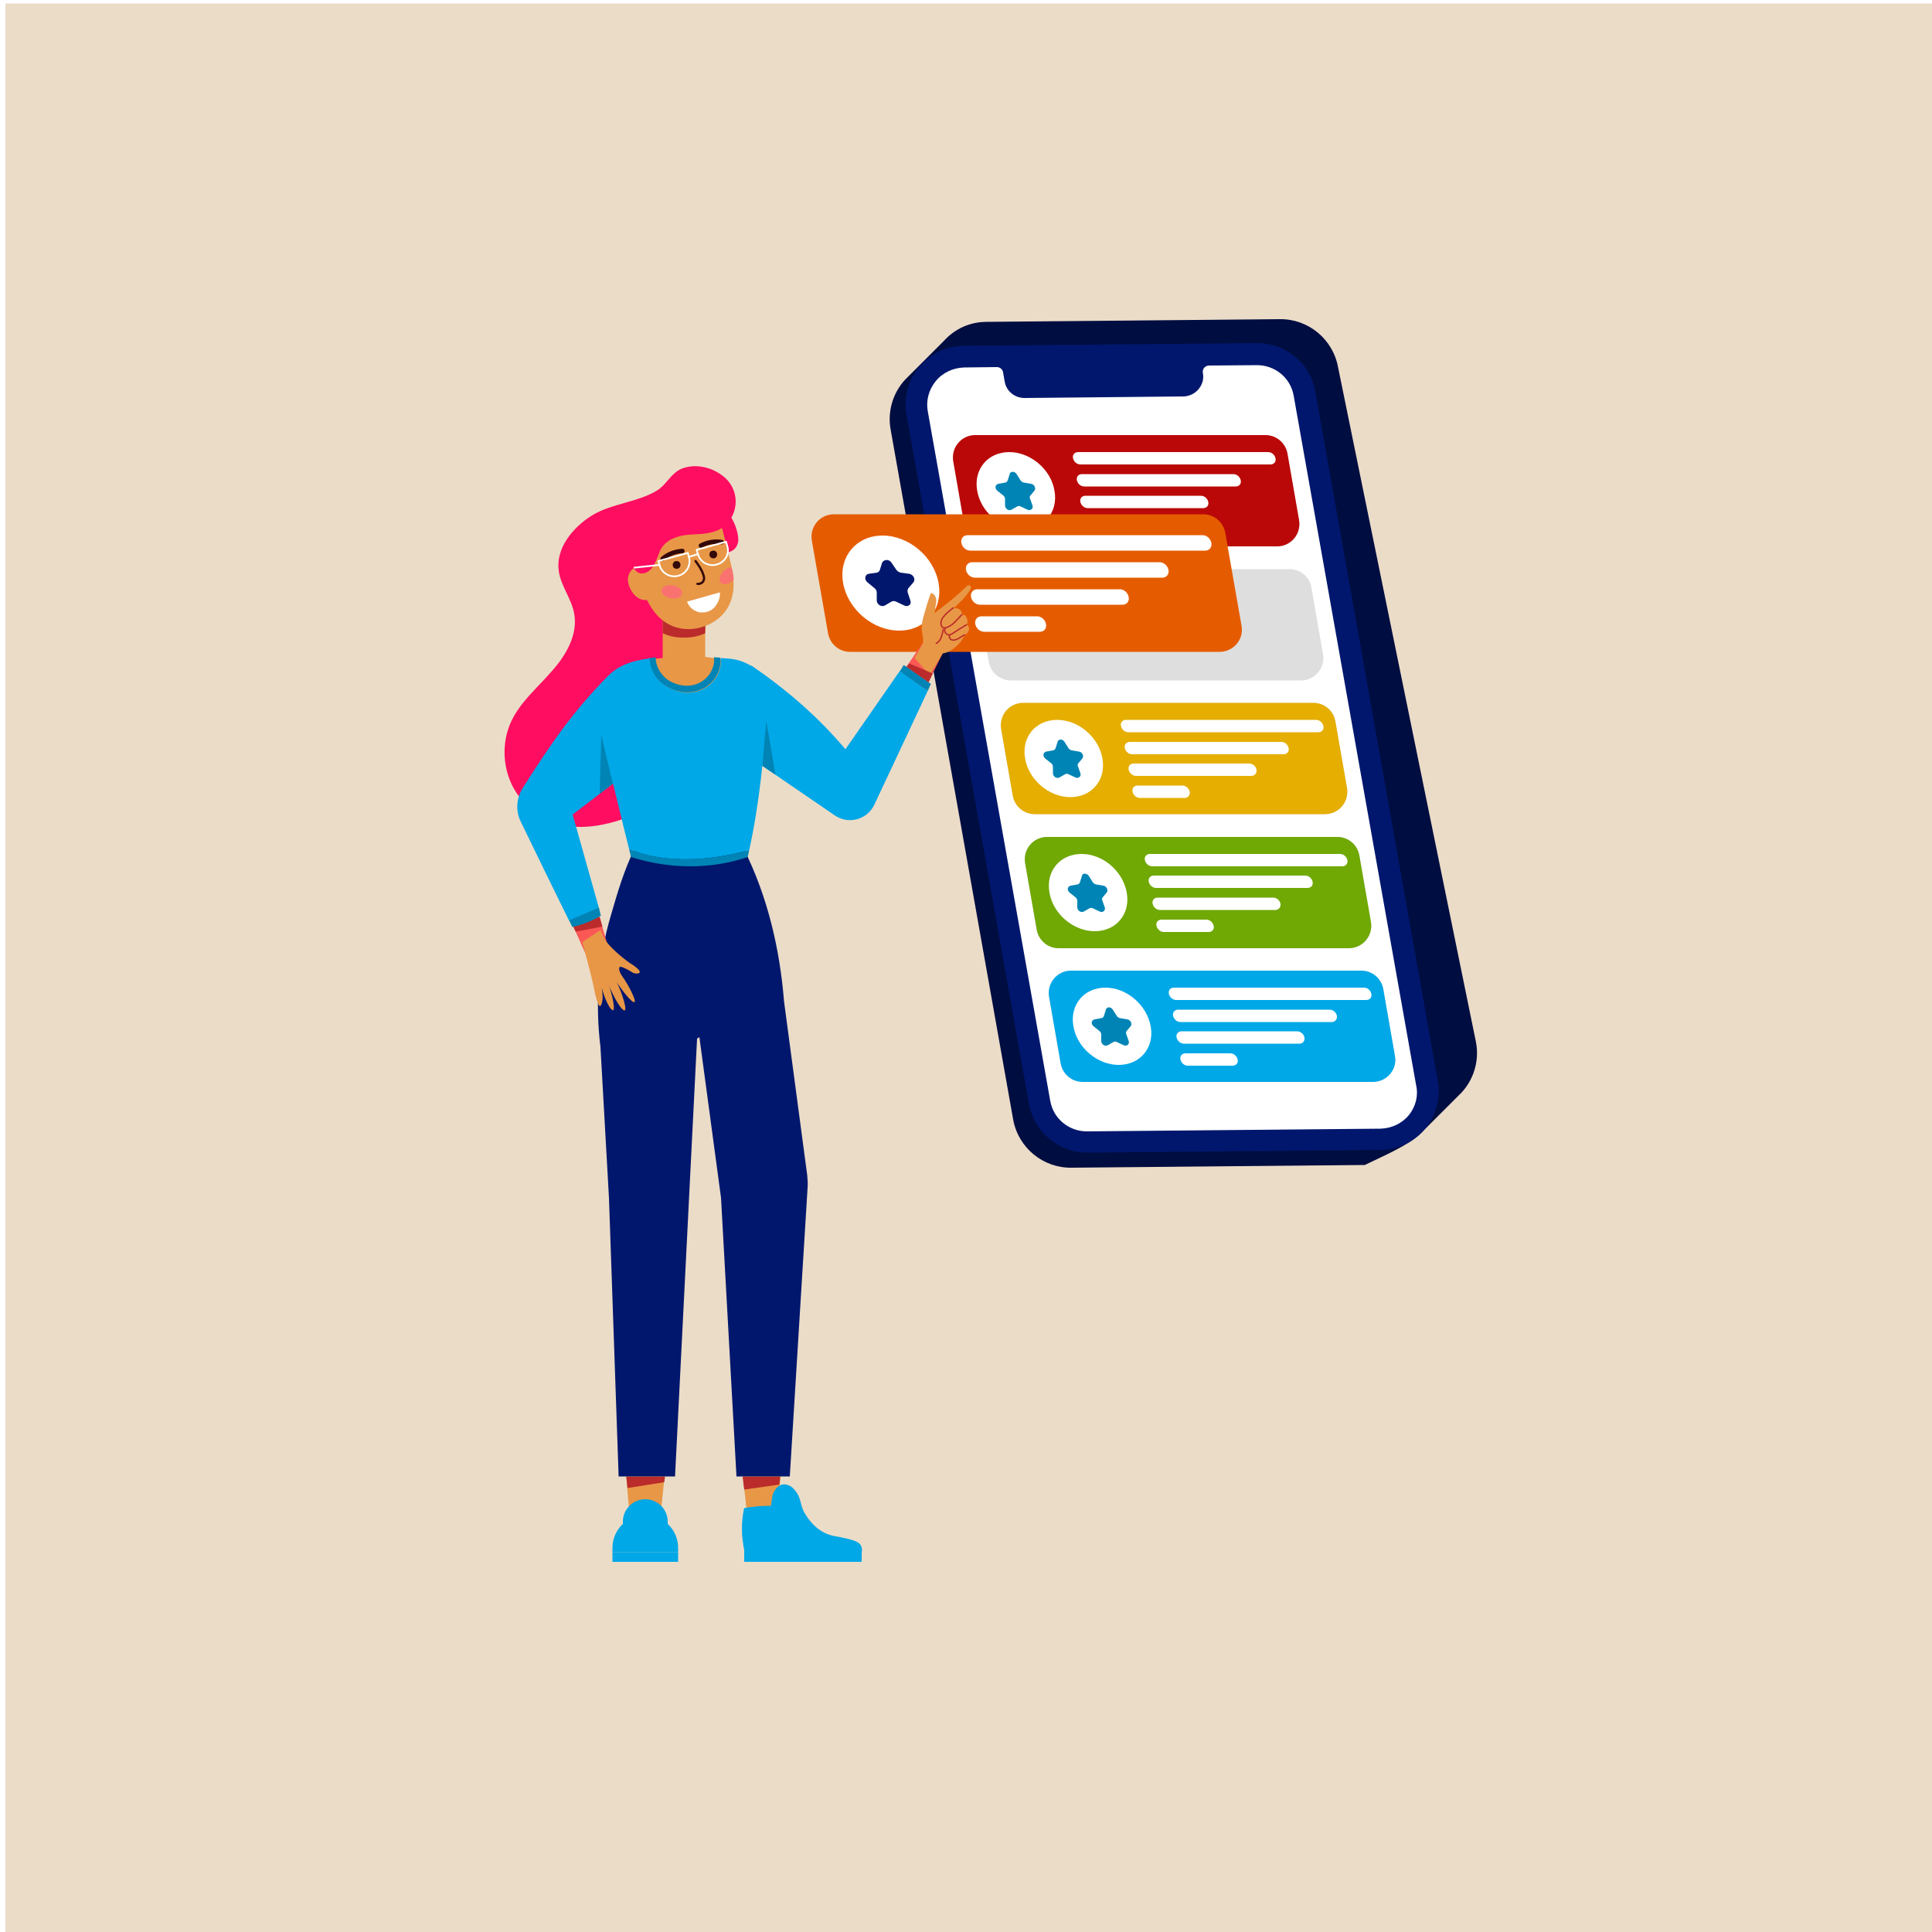 <?xml version="1.0" encoding="utf-8"?>
<!-- Generator: Adobe Illustrator 19.0.0, SVG Export Plug-In . SVG Version: 6.00 Build 0)  -->
<svg version="1.1" xmlns="http://www.w3.org/2000/svg" xmlns:xlink="http://www.w3.org/1999/xlink" x="0px" y="0px"
	 viewBox="0 0 500 500" style="enable-background:new 0 0 500 500;" xml:space="preserve">
<style type="text/css">
	.st0{fill:#FFFFFF;}
	.st1{fill:#EBDCC8;}
	.st2{fill:#000D40;}
	.st3{fill:#00176D;}
	.st4{fill:#DEDEDE;}
	.st5{fill:#BA0808;}
	.st6{fill:#0084B5;}
	.st7{fill:#E55C00;}
	.st8{fill:#E5AE00;}
	.st9{fill:#70A804;}
	.st10{fill:#00A8E7;}
	.st11{fill:#FA5855;}
	.st12{fill:#FF0D61;}
	.st13{fill:#E89746;}
	.st14{fill:#BB2B2B;}
	.st15{fill:none;stroke:#BB2B2B;stroke-width:0.355;stroke-linecap:round;stroke-linejoin:round;stroke-miterlimit:10;}
	.st16{fill:none;stroke:#33090A;stroke-width:0.581;stroke-linecap:round;stroke-miterlimit:10;}
	.st17{fill:#33090A;}
	.st18{fill:none;stroke:#33090A;stroke-width:1.162;stroke-linecap:round;stroke-miterlimit:10;}
	.st19{fill:#FA7270;}
	.st20{fill:none;stroke:#FFFFFF;stroke-width:0.449;stroke-linecap:round;stroke-linejoin:round;stroke-miterlimit:10;}
</style>
<g id="BACKGROUND">
	<rect class="st0" width="500" height="500"/>
</g>
<g id="OBJECTS">
	<rect x="1.4" y="0.9" class="st1" width="499.7" height="500.7"/>
	<g>
		<g>
			<g>
				<g>
					<path class="st2" d="M368.4,292.6C368.4,292.6,368.4,292.6,368.4,292.6c0.1-0.1,0.1-0.1,0.1-0.1c0,0,0,0,0.1-0.1
						c0,0,0,0,0.1-0.1c0,0,0,0,0.1-0.1c0,0,0,0,0.1-0.1s0,0,0.1-0.1c0,0,0,0,0.1-0.1c0,0,0,0,0.1-0.1c0,0,0,0,0.1-0.1
						c0,0,0,0,0.1-0.1c0,0,0,0,0.1-0.1c0,0,0,0,0.1-0.1c0,0,0,0,0.1-0.1c0,0,0,0,0.1-0.1c0,0,0,0,0.1-0.1c0,0,0,0,0.1-0.1
						c0,0,0,0,0.1-0.1c0,0,0,0,0.1-0.1c0,0,0,0,0.1-0.1c0,0,0,0,0.1-0.1c0,0,0,0,0.1-0.1c0,0,0,0,0.1-0.1c0,0,0,0,0.1-0.1
						c0,0,0,0,0.1-0.1c0,0,0,0,0.1-0.1c0,0,0,0,0.1-0.1c0,0,0,0,0.1-0.1c0,0,0,0,0.1-0.1c0,0,0,0,0.1-0.1c0,0,0,0,0.1-0.1
						c0,0,0,0,0.1-0.1c0,0,0,0,0.1-0.1c0,0,0,0,0.1-0.1c0,0,0,0,0.1-0.1c0,0,0,0,0.1-0.1c0,0,0,0,0.1-0.1c0,0,0,0,0.1-0.1
						c0,0,0,0,0.1-0.1c0,0,0,0,0.1-0.1s0,0,0.1-0.1c0,0,0,0,0.1-0.1c0,0,0,0,0.1-0.1c0,0,0,0,0.1-0.1c0,0,0,0,0.1-0.1
						c0,0,0,0,0.1-0.1c0,0,0,0,0.1-0.1c0,0,0,0,0.1-0.1c0,0,0,0,0.1-0.1c0,0,0,0,0.1-0.1c0,0,0,0,0.1-0.1c0,0,0,0,0.1-0.1
						c0,0,0,0,0.1-0.1c0,0,0,0,0.1-0.1c0,0,0,0,0.1-0.1c0,0,0,0,0.1-0.1c0,0,0,0,0.1-0.1c0,0,0,0,0.1-0.1c0,0,0,0,0.1-0.1
						c0,0,0,0,0.1-0.1c0,0,0,0,0.1-0.1c0,0,0,0,0.1-0.1c0,0,0,0,0.1-0.1c0,0,0,0,0.1-0.1c0,0,0,0,0.1-0.1c0,0,0,0,0.1-0.1
						c0,0,0,0,0.1-0.1c0,0,0,0,0.1-0.1c0,0,0,0,0.1-0.1c0,0,0,0,0.1-0.1c0,0,0,0,0.1-0.1c0,0,0,0,0.1-0.1c0,0,0,0,0.1-0.1
						c0,0,0,0,0.1-0.1c0,0,0,0,0.1-0.1c0,0,0,0,0.1-0.1c0,0,0,0,0.1-0.1c0,0,0,0,0.1-0.1c0,0,0,0,0.1-0.1c0,0,0,0,0.1-0.1
						c0,0,0,0,0.1-0.1c0,0,0,0,0.1-0.1c0,0,0,0,0.1-0.1c0,0,0,0,0.1-0.1c0,0,0,0,0.1-0.1c0,0,0,0,0.1-0.1c0,0,0,0,0.1-0.1
						c0,0,0,0,0.1-0.1c0,0,0,0,0.1-0.1c0,0,0,0,0.1-0.1c0,0,0,0,0.1-0.1c0,0,0,0,0.1-0.1c0,0,0,0,0.1-0.1c0,0,0,0,0.1-0.1
						c0,0,0,0,0.1-0.1c0,0,0,0,0.1-0.1c0,0,0,0,0.1-0.1c0,0,0,0,0.1-0.1c0,0,0,0,0.1-0.1c3.1-3.3,4.7-8.1,3.8-13L346.3,95.1
						c-1.3-7.3-7.7-12.6-15.1-12.5l-75.9,0.7c-4.4,0-8.3,1.9-11,4.9c0,0,0,0-0.1,0.1c0,0,0,0-0.1,0.1c0,0,0,0-0.1,0.1
						c0,0,0,0-0.1,0.1c0,0,0,0-0.1,0.1c0,0,0,0-0.1,0.1c0,0,0,0-0.1,0.1c0,0,0,0-0.1,0.1c0,0,0,0-0.1,0.1c0,0,0,0-0.1,0.1
						c0,0,0,0-0.1,0.1c0,0,0,0-0.1,0.1c0,0,0,0-0.1,0.1c0,0,0,0-0.1,0.1c0,0,0,0-0.1,0.1c0,0,0,0-0.1,0.1c0,0,0,0-0.1,0.1
						c0,0,0,0-0.1,0.1c0,0,0,0-0.1,0.1c0,0,0,0-0.1,0.1c0,0,0,0-0.1,0.1c0,0,0,0-0.1,0.1c0,0,0,0-0.1,0.1c0,0,0,0-0.1,0.1
						c0,0,0,0-0.1,0.1c0,0,0,0-0.1,0.1c0,0,0,0-0.1,0.1c0,0,0,0-0.1,0.1c0,0,0,0-0.1,0.1c0,0,0,0-0.1,0.1c0,0,0,0-0.1,0.1
						c0,0,0,0-0.1,0.1c0,0,0,0-0.1,0.1c0,0,0,0-0.1,0.1c0,0,0,0-0.1,0.1c0,0,0,0-0.1,0.1c0,0,0,0-0.1,0.1c0,0,0,0-0.1,0.1
						c0,0,0,0-0.1,0.1c0,0,0,0-0.1,0.1c0,0,0,0-0.1,0.1c0,0,0,0-0.1,0.1c0,0,0,0-0.1,0.1c0,0,0,0-0.1,0.1c0,0,0,0-0.1,0.1
						s0,0-0.1,0.1c0,0,0,0-0.1,0.1c0,0,0,0-0.1,0.1c0,0,0,0-0.1,0.1c0,0,0,0-0.1,0.1c0,0,0,0-0.1,0.1c0,0,0,0-0.1,0.1
						c0,0,0,0-0.1,0.1c0,0,0,0-0.1,0.1c0,0,0,0-0.1,0.1c0,0,0,0-0.1,0.1c0,0,0,0-0.1,0.1c0,0,0,0-0.1,0.1c0,0,0,0-0.1,0.1
						c0,0,0,0-0.1,0.1c0,0,0,0-0.1,0.1c0,0,0,0-0.1,0.1c0,0,0,0-0.1,0.1c0,0,0,0-0.1,0.1c0,0,0,0-0.1,0.1c0,0,0,0-0.1,0.1
						c0,0,0,0-0.1,0.1c0,0,0,0-0.1,0.1c0,0,0,0-0.1,0.1c0,0,0,0-0.1,0.1c0,0,0,0-0.1,0.1c0,0,0,0-0.1,0.1c0,0,0,0-0.1,0.1
						c0,0,0,0-0.1,0.1c0,0,0,0-0.1,0.1c0,0,0,0-0.1,0.1c0,0,0,0-0.1,0.1c0,0,0,0-0.1,0.1c0,0,0,0-0.1,0.1c0,0,0,0-0.1,0.1
						c0,0,0,0-0.1,0.1c0,0,0,0-0.1,0.1c0,0,0,0-0.1,0.1c0,0,0,0-0.1,0.1c0,0,0,0-0.1,0.1c0,0,0,0-0.1,0.1c0,0,0,0-0.1,0.1
						c0,0,0,0-0.1,0.1c0,0,0,0-0.1,0.1c0,0,0,0-0.1,0.1c0,0,0,0-0.1,0.1c0,0,0,0-0.1,0.1c0,0,0,0-0.1,0.1c0,0,0,0-0.1,0.1
						c0,0,0,0-0.1,0.1c0,0,0,0-0.1,0.1c0,0,0,0-0.1,0.1c0,0,0,0-0.1,0.1c0,0,0,0-0.1,0.1c0,0,0,0-0.1,0.1c-3.1,3.3-4.7,8.1-3.8,13
						l31.7,178.5c1.3,7.3,7.7,12.6,15.1,12.5l75.9-0.7C361.7,297.5,365.6,295.6,368.4,292.6C368.3,292.7,368.4,292.6,368.4,292.6z"
						/>
				</g>
				<g>
					<path class="st3" d="M281.4,298.3l75.9-0.7c9.4-0.1,16.4-8.6,14.8-17.8l-31.7-178.5c-1.3-7.3-7.7-12.6-15.1-12.5l-75.9,0.7
						c-9.4,0.1-16.4,8.6-14.8,17.8l31.7,178.5C267.7,293,274,298.3,281.4,298.3z"/>
				</g>
				<path class="st0" d="M364.6,288.6c-1.8,2.2-4.5,3.4-7.3,3.5l-76,0.7c-4.7,0-8.7-3.3-9.5-7.9l-31.7-178.5
					c-0.5-2.8,0.3-5.6,2.1-7.8c1.8-2.2,4.5-3.4,7.3-3.5l8.5-0.1c0.8,0,1.5,0.6,1.6,1.4l0.4,2.3c0.4,2.5,2.6,4.3,5.1,4.3l41.1-0.4
					c1.5,0,3-0.7,4-1.9c1-1.2,1.4-2.7,1.1-4.2l0,0c-0.2-1,0.6-1.9,1.6-1.9l12.4-0.1c4.7,0,8.7,3.3,9.5,7.9l31.7,178.5
					C367.1,283.5,366.4,286.4,364.6,288.6z"/>
				<g>
					<path class="st4" d="M327.5,112.6h-75.1c-3.6,0-6.3,3.2-5.7,6.8l3,17.2c0.5,2.8,2.9,4.8,5.7,4.8h75.1c3.6,0,6.3-3.2,5.7-6.8
						l-3-17.2C332.7,114.7,330.3,112.6,327.5,112.6z"/>
					<path class="st4" d="M333.7,147.3h-75.1c-3.6,0-6.3,3.2-5.7,6.8l3,17.2c0.5,2.8,2.9,4.8,5.7,4.8h75.1c3.6,0,6.3-3.2,5.7-6.8
						l-3-17.2C339,149.3,336.5,147.3,333.7,147.3z"/>
					<path class="st4" d="M339.9,181.9h-75.1c-3.6,0-6.3,3.2-5.7,6.8l3,17.2c0.5,2.8,2.9,4.8,5.7,4.8h75.1c3.6,0,6.3-3.2,5.7-6.8
						l-3-17.2C345.2,184,342.8,181.9,339.9,181.9z"/>
					<path class="st4" d="M346.1,216.6h-75.1c-3.6,0-6.3,3.2-5.7,6.8l3,17.2c0.5,2.8,2.9,4.8,5.7,4.8h75.1c3.6,0,6.3-3.2,5.7-6.8
						l-3-17.2C351.4,218.6,349,216.6,346.1,216.6z"/>
					<path class="st4" d="M352.3,251.2h-75.1c-3.6,0-6.3,3.2-5.7,6.8l3,17.2c0.5,2.8,2.9,4.8,5.7,4.8h75.1c3.6,0,6.3-3.2,5.7-6.8
						l-3-17.2C357.6,253.3,355.2,251.2,352.3,251.2z"/>
				</g>
				<g>
					<g>
						<path class="st5" d="M330.5,141.4h-75.1c-2.8,0-5.2-2-5.7-4.8l-3-17.2c-0.6-3.6,2.1-6.8,5.7-6.8h75.1c2.8,0,5.2,2,5.7,4.8
							l3,17.2C336.8,138.2,334.1,141.4,330.5,141.4z"/>
					</g>
					<g>
						<path class="st0" d="M272.9,127c1,5.5-2.7,10-8.3,10c-5.5,0-10.8-4.5-11.7-10c-1-5.5,2.7-10,8.3-10
							C266.7,117,272,121.5,272.9,127z"/>
						<g>
							<path class="st6" d="M263.1,122.7l1,1.6c0.2,0.3,0.5,0.5,0.9,0.6l1.8,0.3c0.9,0.1,1.4,1.2,0.9,1.8l-1,1.2
								c-0.2,0.2-0.3,0.6-0.1,0.9l0.6,1.7c0.3,0.8-0.5,1.5-1.3,1.1l-1.7-0.8c-0.3-0.2-0.7-0.2-1,0l-1.4,0.8
								c-0.7,0.4-1.7-0.2-1.7-1.1l0-1.7c0-0.3-0.2-0.7-0.5-0.9l-1.5-1.2c-0.7-0.6-0.6-1.6,0.3-1.8l1.7-0.3c0.3,0,0.6-0.3,0.7-0.6
								l0.5-1.6C261.5,121.9,262.6,121.9,263.1,122.7z"/>
						</g>
					</g>
					<g>
						<path class="st0" d="M328.8,120.2h-49.2c-0.9,0-1.7-0.7-1.9-1.6l0,0c-0.2-0.9,0.4-1.6,1.3-1.6h49.2c0.9,0,1.7,0.7,1.9,1.6l0,0
							C330.3,119.5,329.7,120.2,328.8,120.2z"/>
						<path class="st0" d="M319.8,125.9h-39.2c-0.9,0-1.7-0.7-1.9-1.6l0,0c-0.2-0.9,0.4-1.6,1.3-1.6h39.2c0.9,0,1.7,0.7,1.9,1.6l0,0
							C321.3,125.2,320.7,125.9,319.8,125.9z"/>
						<path class="st0" d="M311.4,131.5h-29.9c-0.9,0-1.7-0.7-1.9-1.6l0,0c-0.2-0.9,0.4-1.6,1.3-1.6h29.9c0.9,0,1.7,0.7,1.9,1.6l0,0
							C312.9,130.8,312.3,131.5,311.4,131.5z"/>
						<path class="st0" d="M294.2,137.2h-11.6c-0.9,0-1.7-0.7-1.9-1.6v0c-0.2-0.9,0.4-1.6,1.3-1.6h11.6c0.9,0,1.7,0.7,1.9,1.6v0
							C295.6,136.5,295,137.2,294.2,137.2z"/>
					</g>
				</g>
				<g>
					<g>
						<path class="st7" d="M315.6,168.7h-95.6c-2.8,0-5.2-2-5.7-4.8l-4.2-24c-0.6-3.6,2.1-6.8,5.7-6.8h95.6c2.8,0,5.2,2,5.7,4.8
							l4.2,24C322,165.5,319.2,168.7,315.6,168.7z"/>
					</g>
					<g>
						<path class="st0" d="M242.9,150.9c1.2,6.8-3.4,12.3-10.2,12.3c-6.8,0-13.3-5.5-14.5-12.3c-1.2-6.8,3.4-12.3,10.2-12.3
							C235.2,138.6,241.7,144.1,242.9,150.9z"/>
						<g>
							<path class="st3" d="M230.7,145.6l1.3,1.9c0.3,0.4,0.7,0.6,1.1,0.7l2.2,0.3c1.1,0.2,1.7,1.4,1.1,2.2l-1.3,1.5
								c-0.2,0.3-0.3,0.7-0.2,1.1l0.7,2.1c0.4,1-0.6,1.8-1.6,1.3l-2.1-1c-0.4-0.2-0.8-0.2-1.2,0l-1.7,1c-0.9,0.5-2.1-0.3-2.1-1.3
								l0-2.1c0-0.4-0.2-0.8-0.6-1.1l-1.8-1.5c-0.9-0.7-0.7-2,0.3-2.2l2.1-0.3c0.4-0.1,0.7-0.3,0.8-0.7l0.6-1.9
								C228.8,144.7,230.1,144.7,230.7,145.6z"/>
						</g>
					</g>
					<g>
						<path class="st0" d="M311.9,142.5h-60.8c-1.1,0-2.1-0.9-2.3-2h0c-0.2-1.1,0.5-2,1.6-2h60.8c1.1,0,2.1,0.9,2.3,2l0,0
							C313.7,141.6,313,142.5,311.9,142.5z"/>
						<path class="st0" d="M300.8,149.5h-48.5c-1.1,0-2.1-0.9-2.3-2l0,0c-0.2-1.1,0.5-2,1.6-2h48.5c1.1,0,2.1,0.9,2.3,2l0,0
							C302.6,148.6,301.9,149.5,300.8,149.5z"/>
						<path class="st0" d="M290.5,156.5h-36.9c-1.1,0-2.1-0.9-2.3-2l0,0c-0.2-1.1,0.5-2,1.6-2h36.9c1.1,0,2.1,0.9,2.3,2l0,0
							C292.3,155.7,291.6,156.5,290.5,156.5z"/>
						<path class="st0" d="M269.1,163.5h-14.4c-1.1,0-2.1-0.9-2.3-2v0c-0.2-1.1,0.5-2,1.6-2h14.4c1.1,0,2.1,0.9,2.3,2v0
							C270.9,162.7,270.2,163.5,269.1,163.5z"/>
					</g>
				</g>
				<g>
					<g>
						<path class="st8" d="M342.9,210.7h-75.1c-2.8,0-5.2-2-5.7-4.8l-3-17.2c-0.6-3.6,2.1-6.8,5.7-6.8h75.1c2.8,0,5.2,2,5.7,4.8
							l3,17.2C349.2,207.5,346.5,210.7,342.9,210.7z"/>
					</g>
					<g>
						<path class="st0" d="M285.3,196.3c1,5.5-2.7,10-8.3,10c-5.5,0-10.8-4.5-11.7-10c-1-5.5,2.7-10,8.3-10
							C279.1,186.3,284.4,190.8,285.3,196.3z"/>
						<g>
							<path class="st6" d="M275.5,192l1,1.6c0.2,0.3,0.5,0.5,0.9,0.6l1.8,0.3c0.9,0.1,1.4,1.2,0.9,1.8l-1,1.2
								c-0.2,0.2-0.3,0.6-0.1,0.9l0.6,1.7c0.3,0.8-0.5,1.5-1.3,1.1l-1.7-0.8c-0.3-0.2-0.7-0.2-1,0l-1.4,0.8
								c-0.7,0.4-1.7-0.2-1.7-1.1l0-1.7c0-0.3-0.2-0.7-0.5-0.9l-1.5-1.2c-0.7-0.6-0.6-1.6,0.3-1.8l1.7-0.3c0.3,0,0.6-0.3,0.7-0.6
								l0.5-1.6C273.9,191.2,275,191.2,275.5,192z"/>
						</g>
					</g>
					<g>
						<path class="st0" d="M341.2,189.5H292c-0.9,0-1.7-0.7-1.9-1.6l0,0c-0.2-0.9,0.4-1.6,1.3-1.6h49.2c0.9,0,1.7,0.7,1.9,1.6l0,0
							C342.7,188.8,342.1,189.5,341.2,189.5z"/>
						<path class="st0" d="M332.2,195.2H293c-0.9,0-1.7-0.7-1.9-1.6l0,0c-0.2-0.9,0.4-1.6,1.3-1.6h39.2c0.9,0,1.7,0.7,1.9,1.6l0,0
							C333.7,194.5,333.1,195.2,332.2,195.2z"/>
						<path class="st0" d="M323.9,200.8H294c-0.9,0-1.7-0.7-1.9-1.6l0,0c-0.2-0.9,0.4-1.6,1.3-1.6h29.9c0.9,0,1.7,0.7,1.9,1.6l0,0
							C325.3,200.1,324.7,200.8,323.9,200.8z"/>
						<path class="st0" d="M306.6,206.5h-11.6c-0.9,0-1.7-0.7-1.9-1.6l0,0c-0.2-0.9,0.4-1.6,1.3-1.6H306c0.9,0,1.7,0.7,1.9,1.6l0,0
							C308,205.8,307.5,206.5,306.6,206.5z"/>
					</g>
				</g>
				<g>
					<g>
						<path class="st9" d="M349.1,245.4H274c-2.8,0-5.2-2-5.7-4.8l-3-17.2c-0.6-3.6,2.1-6.8,5.7-6.8h75.1c2.8,0,5.2,2,5.7,4.8
							l3,17.2C355.4,242.1,352.7,245.4,349.1,245.4z"/>
					</g>
					<g>
						<path class="st0" d="M291.6,231c1,5.5-2.7,10-8.3,10c-5.5,0-10.8-4.5-11.7-10c-1-5.5,2.7-10,8.3-10
							C285.4,221,290.6,225.4,291.6,231z"/>
						<g>
							<path class="st6" d="M281.8,226.7l1,1.6c0.2,0.3,0.5,0.5,0.9,0.6l1.8,0.3c0.9,0.1,1.4,1.2,0.9,1.8l-1,1.2
								c-0.2,0.2-0.3,0.6-0.1,0.9l0.6,1.7c0.3,0.8-0.5,1.5-1.3,1.1l-1.7-0.8c-0.3-0.2-0.7-0.2-1,0l-1.4,0.8
								c-0.7,0.4-1.7-0.2-1.7-1.1l0-1.7c0-0.3-0.2-0.7-0.5-0.9l-1.5-1.2c-0.7-0.6-0.6-1.6,0.3-1.8l1.7-0.3c0.3,0,0.6-0.3,0.7-0.6
								l0.5-1.6C280.1,225.9,281.2,225.9,281.8,226.7z"/>
						</g>
					</g>
					<g>
						<path class="st0" d="M347.4,224.2h-49.2c-0.9,0-1.7-0.7-1.9-1.6l0,0c-0.2-0.9,0.4-1.6,1.3-1.6h49.2c0.9,0,1.7,0.7,1.9,1.6l0,0
							C348.9,223.4,348.3,224.2,347.4,224.2z"/>
						<path class="st0" d="M338.4,229.8h-39.2c-0.9,0-1.7-0.7-1.9-1.6l0,0c-0.2-0.9,0.4-1.6,1.3-1.6h39.2c0.9,0,1.7,0.7,1.9,1.6l0,0
							C339.9,229.1,339.3,229.8,338.4,229.8z"/>
						<path class="st0" d="M330.1,235.5h-29.9c-0.9,0-1.7-0.7-1.9-1.6l0,0c-0.2-0.9,0.4-1.6,1.3-1.6h29.9c0.9,0,1.7,0.7,1.9,1.6l0,0
							C331.5,234.8,330.9,235.5,330.1,235.5z"/>
						<path class="st0" d="M312.8,241.2h-11.6c-0.9,0-1.7-0.7-1.9-1.6l0,0c-0.2-0.9,0.4-1.6,1.3-1.6h11.6c0.9,0,1.7,0.7,1.9,1.6l0,0
							C314.3,240.5,313.7,241.2,312.8,241.2z"/>
					</g>
				</g>
				<g>
					<g>
						<path class="st10" d="M355.3,280h-75.1c-2.8,0-5.2-2-5.7-4.8l-3-17.2c-0.6-3.6,2.1-6.8,5.7-6.8h75.1c2.8,0,5.2,2,5.7,4.8
							l3,17.2C361.7,276.8,358.9,280,355.3,280z"/>
					</g>
					<g>
						<path class="st0" d="M297.8,265.6c1,5.5-2.7,10-8.3,10c-5.5,0-10.8-4.5-11.7-10c-1-5.5,2.7-10,8.3-10
							C291.6,255.6,296.8,260.1,297.8,265.6z"/>
						<g>
							<path class="st6" d="M288,261.3l1,1.6c0.2,0.3,0.5,0.5,0.9,0.6l1.8,0.3c0.9,0.1,1.4,1.2,0.9,1.8l-1,1.2
								c-0.2,0.2-0.3,0.6-0.1,0.9l0.6,1.7c0.3,0.8-0.5,1.5-1.3,1.1l-1.7-0.8c-0.3-0.2-0.7-0.2-1,0l-1.4,0.8
								c-0.7,0.4-1.7-0.2-1.7-1.1l0-1.7c0-0.3-0.2-0.7-0.5-0.9l-1.5-1.2c-0.7-0.6-0.6-1.6,0.3-1.8l1.7-0.3c0.3,0,0.6-0.3,0.7-0.6
								l0.5-1.6C286.4,260.5,287.5,260.5,288,261.3z"/>
						</g>
					</g>
					<g>
						<path class="st0" d="M353.6,258.8h-49.2c-0.9,0-1.7-0.7-1.9-1.6l0,0c-0.2-0.9,0.4-1.6,1.3-1.6h49.2c0.9,0,1.7,0.7,1.9,1.6l0,0
							C355.1,258.1,354.5,258.8,353.6,258.8z"/>
						<path class="st0" d="M344.7,264.5h-39.2c-0.9,0-1.7-0.7-1.9-1.6l0,0c-0.2-0.9,0.4-1.6,1.3-1.6h39.2c0.9,0,1.7,0.7,1.9,1.6l0,0
							C346.1,263.8,345.5,264.5,344.7,264.5z"/>
						<path class="st0" d="M336.3,270.1h-29.9c-0.9,0-1.7-0.7-1.9-1.6l0,0c-0.2-0.9,0.4-1.6,1.3-1.6h29.9c0.9,0,1.7,0.7,1.9,1.6l0,0
							C337.7,269.4,337.2,270.1,336.3,270.1z"/>
						<path class="st0" d="M319,275.8h-11.6c-0.9,0-1.7-0.7-1.9-1.6l0,0c-0.2-0.9,0.4-1.6,1.3-1.6h11.6c0.9,0,1.7,0.7,1.9,1.6l0,0
							C320.5,275.1,319.9,275.8,319,275.8z"/>
					</g>
				</g>
			</g>
			<g>
				<g>
					<path class="st11" d="M238.4,180.4l7.1-14.5c0.6-1.2,0.2-2.6-0.9-3.3c-1.2-0.8-2.8-0.5-3.7,0.7l-9.3,13.6
						C233.9,178,236.2,179.2,238.4,180.4z"/>
				</g>
				<g>
					<path class="st12" d="M183.1,142.2c1.4,0.5,2.8,1,4.2,0.9c1.4,0,3-0.7,3.5-2.1c0.4-0.9,0.3-1.9,0.1-2.8c-0.7-3.7-3.1-7-6.3-8.8
						c-0.8,2.1-1.6,4.4-2,6.6C182.3,138.1,182.5,140.1,183.1,142.2z"/>
				</g>
				<g>
					<path class="st12" d="M186.4,136.9c4.6-2.8,5.4-9.2,1.5-13c0,0-0.1-0.1-0.1-0.1c-3-2.8-7.6-4-11.4-2.5
						c-2.8,1.2-3.9,4.1-6.3,5.6c-5,3.1-11.9,3.4-16.9,6.5c-5,3.1-9.4,8.5-8.6,14.3c0.5,3.9,3.3,7.2,4,11.1c1,5.4-2.1,10.8-5.8,14.9
						c-3.6,4.2-8,7.8-10.4,12.8c-2.4,5-2.4,11-0.2,16c2.2,5,6.7,9,12,10.6c8.8,2.7,18-1.2,26.4-4.9c3.2-16.8,5.9-33.7,6.7-50.8
						c0.2-4.9,0.4-9.9,2.8-14.2C181.5,140.9,183.8,138.5,186.4,136.9z"/>
				</g>
				<path class="st13" d="M168,180.4c6.5,0.3,13,0.6,19.4,0.7c1.2-3.1,2.5-6.3,3.8-9.3c-1.3-0.6-2.7-1-4.1-1.2l-7.8-1v-0.2l-0.6,0.1
					l-0.5-0.1v0.1l-9.5,1.1c-1.1,0.1-2.1,0.3-3.2,0.6c0,0,0,0.1,0,0.1C166.5,174.4,167.3,177.4,168,180.4z"/>
				<rect x="171.5" y="160.2" class="st13" width="11" height="14.5"/>
				<path class="st14" d="M182.5,163.9c-2.9,1.3-5.5,1.1-5.5,1.1s-2.6,0.2-5.5-1.1v-3.4h11.1L182.5,163.9z"/>
				<path class="st13" d="M181.9,162.2c0,0-10.4,4.1-15.3-8.9c-4.7-12.5-9.6-18.7,4.9-23.7c14.8-4.4,14.3,3.6,17.7,16.5
					c0,0.2,0.1,0.3,0.1,0.5c0.3,1.2,0.5,2.3,0.5,3.3C190.6,160.1,181.9,162.2,181.9,162.2z"/>
				<path class="st13" d="M166.8,146.8c-0.9-0.5-2.2-0.2-3,0.4c-0.8,0.7-1.3,1.7-1.3,2.7c0,1,0.3,1.9,0.8,2.8
					c0.4,0.7,0.8,1.3,1.5,1.8c0.6,0.5,1.4,0.8,2.3,0.8c0.9,0,1.8-0.4,2.2-1.1C168.6,151.7,167.6,149.3,166.8,146.8z"/>
				<g>
					<path class="st13" d="M191,368.6l0.4,4.6c0.7,7.3,1.4,14.6,2.4,22c0.2,1.5,1.4,2.7,2.9,2.9c1.8,0.2,3.5-1.1,3.8-2.9
						c1-7.3,1.7-14.6,2.4-22l0.4-4.5C199.1,368.7,195,368.6,191,368.6z"/>
				</g>
				<g>
					<path class="st13" d="M161,368.4c0.6,8.9,1.4,17.8,2.2,26.7c0.2,1.7,1.5,3.1,3.3,3.3c2,0.2,3.9-1.2,4.1-3.3
						c1-8.9,1.9-17.8,2.7-26.8C169.3,368.4,165.2,368.4,161,368.4z"/>
				</g>
				<g>
					<path class="st3" d="M202.9,259.1c-1.1-13.7-4.3-27.2-10.4-39.4h-11.8h-4.6h-11.9c-2.7,5.5-4.4,11.3-6.1,17.2
						c-3.3,11-4.1,22.7-2.7,34.1l2.2,39l2.5,72.1h14.6l5.7-113.3l0.6-0.4l5.6,41.6l4,72.1h13.8l4.6-74.7c0.1-1.1,0-2.2-0.1-3.3
						L202.9,259.1z"/>
				</g>
				<g>
					<path class="st11" d="M154,233.3c-2.5,0.8-5,1.6-7.6,2.1l7.6,16.9c0.5,1.2,1.9,1.8,3.1,1.4c1.4-0.4,2.2-1.9,1.8-3.3L154,233.3z
						"/>
				</g>
				<g>
					<path class="st6" d="M176.7,179.1c5.8,0.7,10.3-3.9,9.7-8.9c-0.5,0-1.1-0.1-1.6-0.1c0.3,2.8-1.5,5.7-4.2,6.8
						c-2.6,1.1-5.8,0.5-8.1-1.2c-1.6-1.3-2.9-3.5-2.8-5.6c-0.6,0.1-1.2,0.2-1.8,0.2C168.3,175.5,172.1,178.4,176.7,179.1z"/>
				</g>
				<g>
					<path class="st10" d="M198.5,183.2c-0.7,12-2,24.9-4.6,36.8c-17.4,4.8-28.1,1.1-31.1-0.3c-1.8-7.1-3.3-13.6-5.1-20.8
						c-1.1-4.3-2.2-8.6-2.8-13c-0.4-2.8-0.5-5.8,0.7-8.4c1.2-2.5,3.5-4.4,6.1-5.5c2-0.9,4.2-1.3,6.4-1.6c0.3,5.1,4.1,8,8.7,8.8
						c5.8,0.7,10.3-3.9,9.7-8.9c1.8,0.1,3.6,0.2,5.3,0.8c2.2,0.8,4.4,2.1,5.6,4.2C198.7,177.5,198.6,180.5,198.5,183.2z"/>
				</g>
				<g>
					<path class="st6" d="M193.9,220c-0.1,0.6-0.3,1.2-0.4,1.8c-9.7,3.3-20.4,3.1-30.2,0c-0.2-0.7-0.3-1.4-0.5-2.1
						C165.8,221,176.5,224.8,193.9,220z"/>
				</g>
				<g>
					<path class="st10" d="M240.1,178.8l-13.8,29.4c-1.8,3.9-6.7,5.3-10.3,2.8l-20.3-13.9l-1.3-24.9c9.2,6.3,17.2,13.2,24.4,21.7
						l14.1-20.3L240.1,178.8z"/>
				</g>
				<g>
					<path class="st12" d="M166.2,148.4c1,0,2-0.7,2.6-1.5c0.6-0.8,1-1.8,1.4-2.8c0.4-1,0.7-2,1.4-2.8c1.1-1.4,2.8-2.2,4.6-2.6
						c1.7-0.4,3.5-0.4,5.3-0.5c1.8-0.2,3.6-0.5,5.1-1.4c1.5-0.9,2.7-2.6,2.6-4.4c-0.1-1.6-1.2-3-2.5-4c-2.3-1.7-5.2-2.4-8.1-2.2
						c-2.9,0.1-5.6,1-8.2,2.2c-2.8,1.2-5.5,2.6-7.8,4.6c-1.5,1.3-3,2.8-3.4,4.8c-0.4,1.8,0.2,3.6,1.2,5.2c0.8,1.4,2,2.5,3.1,3.6
						C164.3,147.2,164.7,148.5,166.2,148.4z"/>
				</g>
				<g>
					<path class="st13" d="M251.1,152.6c0.2-0.3,0.3-0.8,0-1c-0.2-0.1-0.4-0.2-0.6-0.1c-0.2,0.1-0.4,0.2-0.5,0.4
						c-2.3,2.2-4.7,4.2-7.3,6.1c-0.3,0.2-0.6,0.5-0.8,0.8c0.1-0.8,0.1-1.5,0.3-2.3c0.1-0.6,0.2-1.2,0-1.8c-0.2-0.6-0.7-1.2-1.3-1.2
						c-0.8,2.1-1.4,4.3-2,6.4c-0.9,3.6,0.1,3.8,0,6.5l-2.2,3.9l3.9,4.4l3.4-5.6c2.3-0.3,4.8-2.7,5.7-4.8c0.5-0.3,0.9-0.6,1-1.2
						c0.2-0.5,0-1.2-0.5-1.4c0.3-0.7,0.2-1.5-0.2-2.1c-0.1-0.2-0.2-0.3-0.4-0.4c-0.2-0.1-0.4-0.1-0.6-0.1c0-0.5-0.2-1.1-0.7-1.4
						c-0.5-0.3-1.1-0.4-1.6-0.2C248.3,156,250,154.5,251.1,152.6z"/>
					<path class="st15" d="M248.9,159.1c-0.6,0.6-1.1,1.2-1.7,1.8c-0.6,0.6-1.2,1.1-2,1.4c-0.3,0.1-0.5,0.2-0.8,0.2
						c-0.4,0-0.7-0.3-0.8-0.7c-0.1-0.3-0.1-0.7,0-1.1c0.1-0.4,0.3-0.7,0.5-1c0.7-0.9,1.7-1.7,2.6-2.4"/>
					<path class="st15" d="M250.1,161.7c-1.2,0.7-2.3,1.4-3.5,2.2c-0.3,0.2-0.6,0.4-0.9,0.4c-0.4,0-0.8-0.2-1-0.5s-0.3-0.8-0.1-1.2"
						/>
					<path class="st15" d="M249.6,164.3c-0.4,0.3-0.9,0.5-1.3,0.8c-0.3,0.2-0.7,0.4-1.1,0.5s-0.8,0.1-1.1-0.1
						c-0.3-0.2-0.5-0.7-0.4-1"/>
					<path class="st15" d="M244.1,162.9c-0.1,0.7-0.3,1.4-0.5,2s-0.7,1.3-1.3,1.6"/>
				</g>
				<path class="st13" d="M150.7,243.8c0,0,2.6,9.6,3,11.9c0.4,2.3,1,4.1,1.4,4.6c0.4,0.5,1.3-1.3,0.6-4.7c0,0,1.1,4.1,2.5,5.6
					c1.5,1.5,0.1-4.3-0.6-6.1c0,0,2,4.8,3.6,6.2c1.7,1.4-0.4-4.9-1.6-7.1c0,0,2.9,4.4,4.3,5.1c1.4,0.7-1.3-4.5-2.7-6.4
					c-1.4-1.9-1-2.9-0.5-2.7c0.5,0.1,2.2,0.9,3,1.5c0.5,0.3,2.2,0.5,1.8-0.4c-0.2-0.5-1.5-1.5-2.4-2c-2.2-1.5-5.5-4.4-6.5-6.1
					c-0.9-1.7-1.2-2.5-1.2-2.5L150.7,243.8z"/>
				<polygon class="st14" points="234.6,172.6 240.3,176.6 241.4,174.3 235.3,171.7 				"/>
				<polygon class="st14" points="155.2,237.3 155.9,239.8 149,241.1 148.3,239.7 				"/>
				<g>
					<path class="st10" d="M148.2,210.8L155,235l-7.7,3.3c-4.2-8.5-8.4-17.1-12.5-25.6c-1.4-2.8-1.2-6.1,0.5-8.8
						c7.2-11.3,12.8-19.6,22.2-29.1l1.8,27.5L148.2,210.8z"/>
				</g>
				<g>
					<path class="st16" d="M180,145.2c0.8,1.1,1.6,2.2,2,3.5c0.2,0.5,0.3,1.1,0.1,1.5c-0.2,0.6-0.9,1-1.6,0.9"/>
					<g>
						<circle class="st17" cx="184.6" cy="143.5" r="1"/>
						<circle class="st17" cx="175.1" cy="146.2" r="1"/>
						<path class="st18" d="M171.5,144.6c1.4-1.2,3.2-1.9,5.1-2"/>
						<path class="st18" d="M186.8,140.3c-1.8-0.3-3.7,0-5.4,0.9"/>
					</g>
					<path class="st0" d="M186.3,153.3l-8.5,2.4c0.5,1.3,1.5,2.3,2.9,2.7c1.4,0.3,2.9,0,4-1C185.7,156.4,186.5,154.7,186.3,153.3z"
						/>
					
						<ellipse transform="matrix(0.984 0.179 -0.179 0.984 30.16 -28.618)" class="st19" cx="173.9" cy="153.1" rx="2.7" ry="1.7"/>
					<path class="st19" d="M189.9,150c-0.1,0.1-0.1,0.1-0.2,0.2c-1.1,1-2.5,1.3-3.2,0.6c-0.6-0.7-0.2-2.1,0.9-3.1
						c0.6-0.5,1.3-0.9,1.9-0.9C189.6,147.9,189.8,149,189.9,150z"/>
					<g>
						<g>
							<path class="st20" d="M175.6,149L175.6,149c-2.1,0.6-4.3-0.6-4.9-2.7l-0.3-1.1l7.6-2.1l0.3,1.1
								C178.9,146.2,177.7,148.4,175.6,149z"/>
							<path class="st20" d="M185.5,146.1L185.5,146.1c-2.1,0.6-4.3-0.6-4.9-2.7l-0.3-1.1l7.6-2.1l0.3,1.1
								C188.9,143.4,187.6,145.5,185.5,146.1z"/>
						</g>
						<line class="st20" x1="178.3" y1="144.1" x2="180.7" y2="143.4"/>
						<line class="st20" x1="170.7" y1="146.2" x2="164.2" y2="146.9"/>
					</g>
				</g>
				<g>
					<g>
						<g>
							<polygon class="st10" points="192.6,401.2 192.6,404.2 223,404.2 223,401.7 							"/>
						</g>
					</g>
					<g>
						<path class="st10" d="M192.6,390.3c2.1-0.4,4.3-0.6,6.9-0.6c0.1-0.6,0.2-1.3,0.3-1.9c0.1-0.8,0.3-1.6,0.8-2.2
							c0.4-0.7,1.1-1.2,1.8-1.4c1-0.2,2.1,0.2,2.9,1c0.9,0.9,1.5,2,1.8,3.2c0.4,1.2,0.4,2.1,1.4,3.6c1.2,2,3.6,4.8,7.3,5.5
							c5.8,1.1,7.1,1.5,7.3,3.6l-0.1,0.8l-30.3-0.5c0,0-0.3-0.9-0.4-2.1C191.5,394.3,192.6,390.3,192.6,390.3z"/>
					</g>
				</g>
				<g>
					<g>
						<path class="st10" d="M172.8,395.3h-11.6v-1.5c0-3.2,2.6-5.8,5.8-5.8l0,0c3.2,0,5.8,2.6,5.8,5.8V395.3z"/>
					</g>
					<g>
						<path class="st10" d="M175.5,401.7h-17v-1.1c0-4.7,3.8-8.5,8.5-8.5l0,0c4.7,0,8.5,3.8,8.5,8.5V401.7z"/>
					</g>
					<g>
						<rect x="158.5" y="401.7" class="st10" width="17" height="2.5"/>
					</g>
				</g>
				<polygon class="st14" points="162.1,382.2 162.4,385.1 171.9,383.6 172.1,382.2 				"/>
				<polygon class="st14" points="192.2,382.2 192.6,385.5 201.7,384.2 201.9,382.2 				"/>
				<g>
					<polygon class="st6" points="240.9,177 240.1,178.8 232.9,173.7 233.9,172.1 					"/>
				</g>
				<g>
					<path class="st6" d="M155.5,237c-2.4,1.4-4.7,2.3-7.4,2.9c-0.3-0.6-0.5-1.1-0.8-1.7l7.7-3.3L155.5,237z"/>
				</g>
				<g>
					<polygon class="st6" points="158.6,202.8 155.6,190.1 155.2,205.4 					"/>
				</g>
				<g>
					<polygon class="st6" points="197.3,198.2 198.3,186.5 200.7,200.5 					"/>
				</g>
			</g>
		</g>
	</g>
</g>
</svg>
